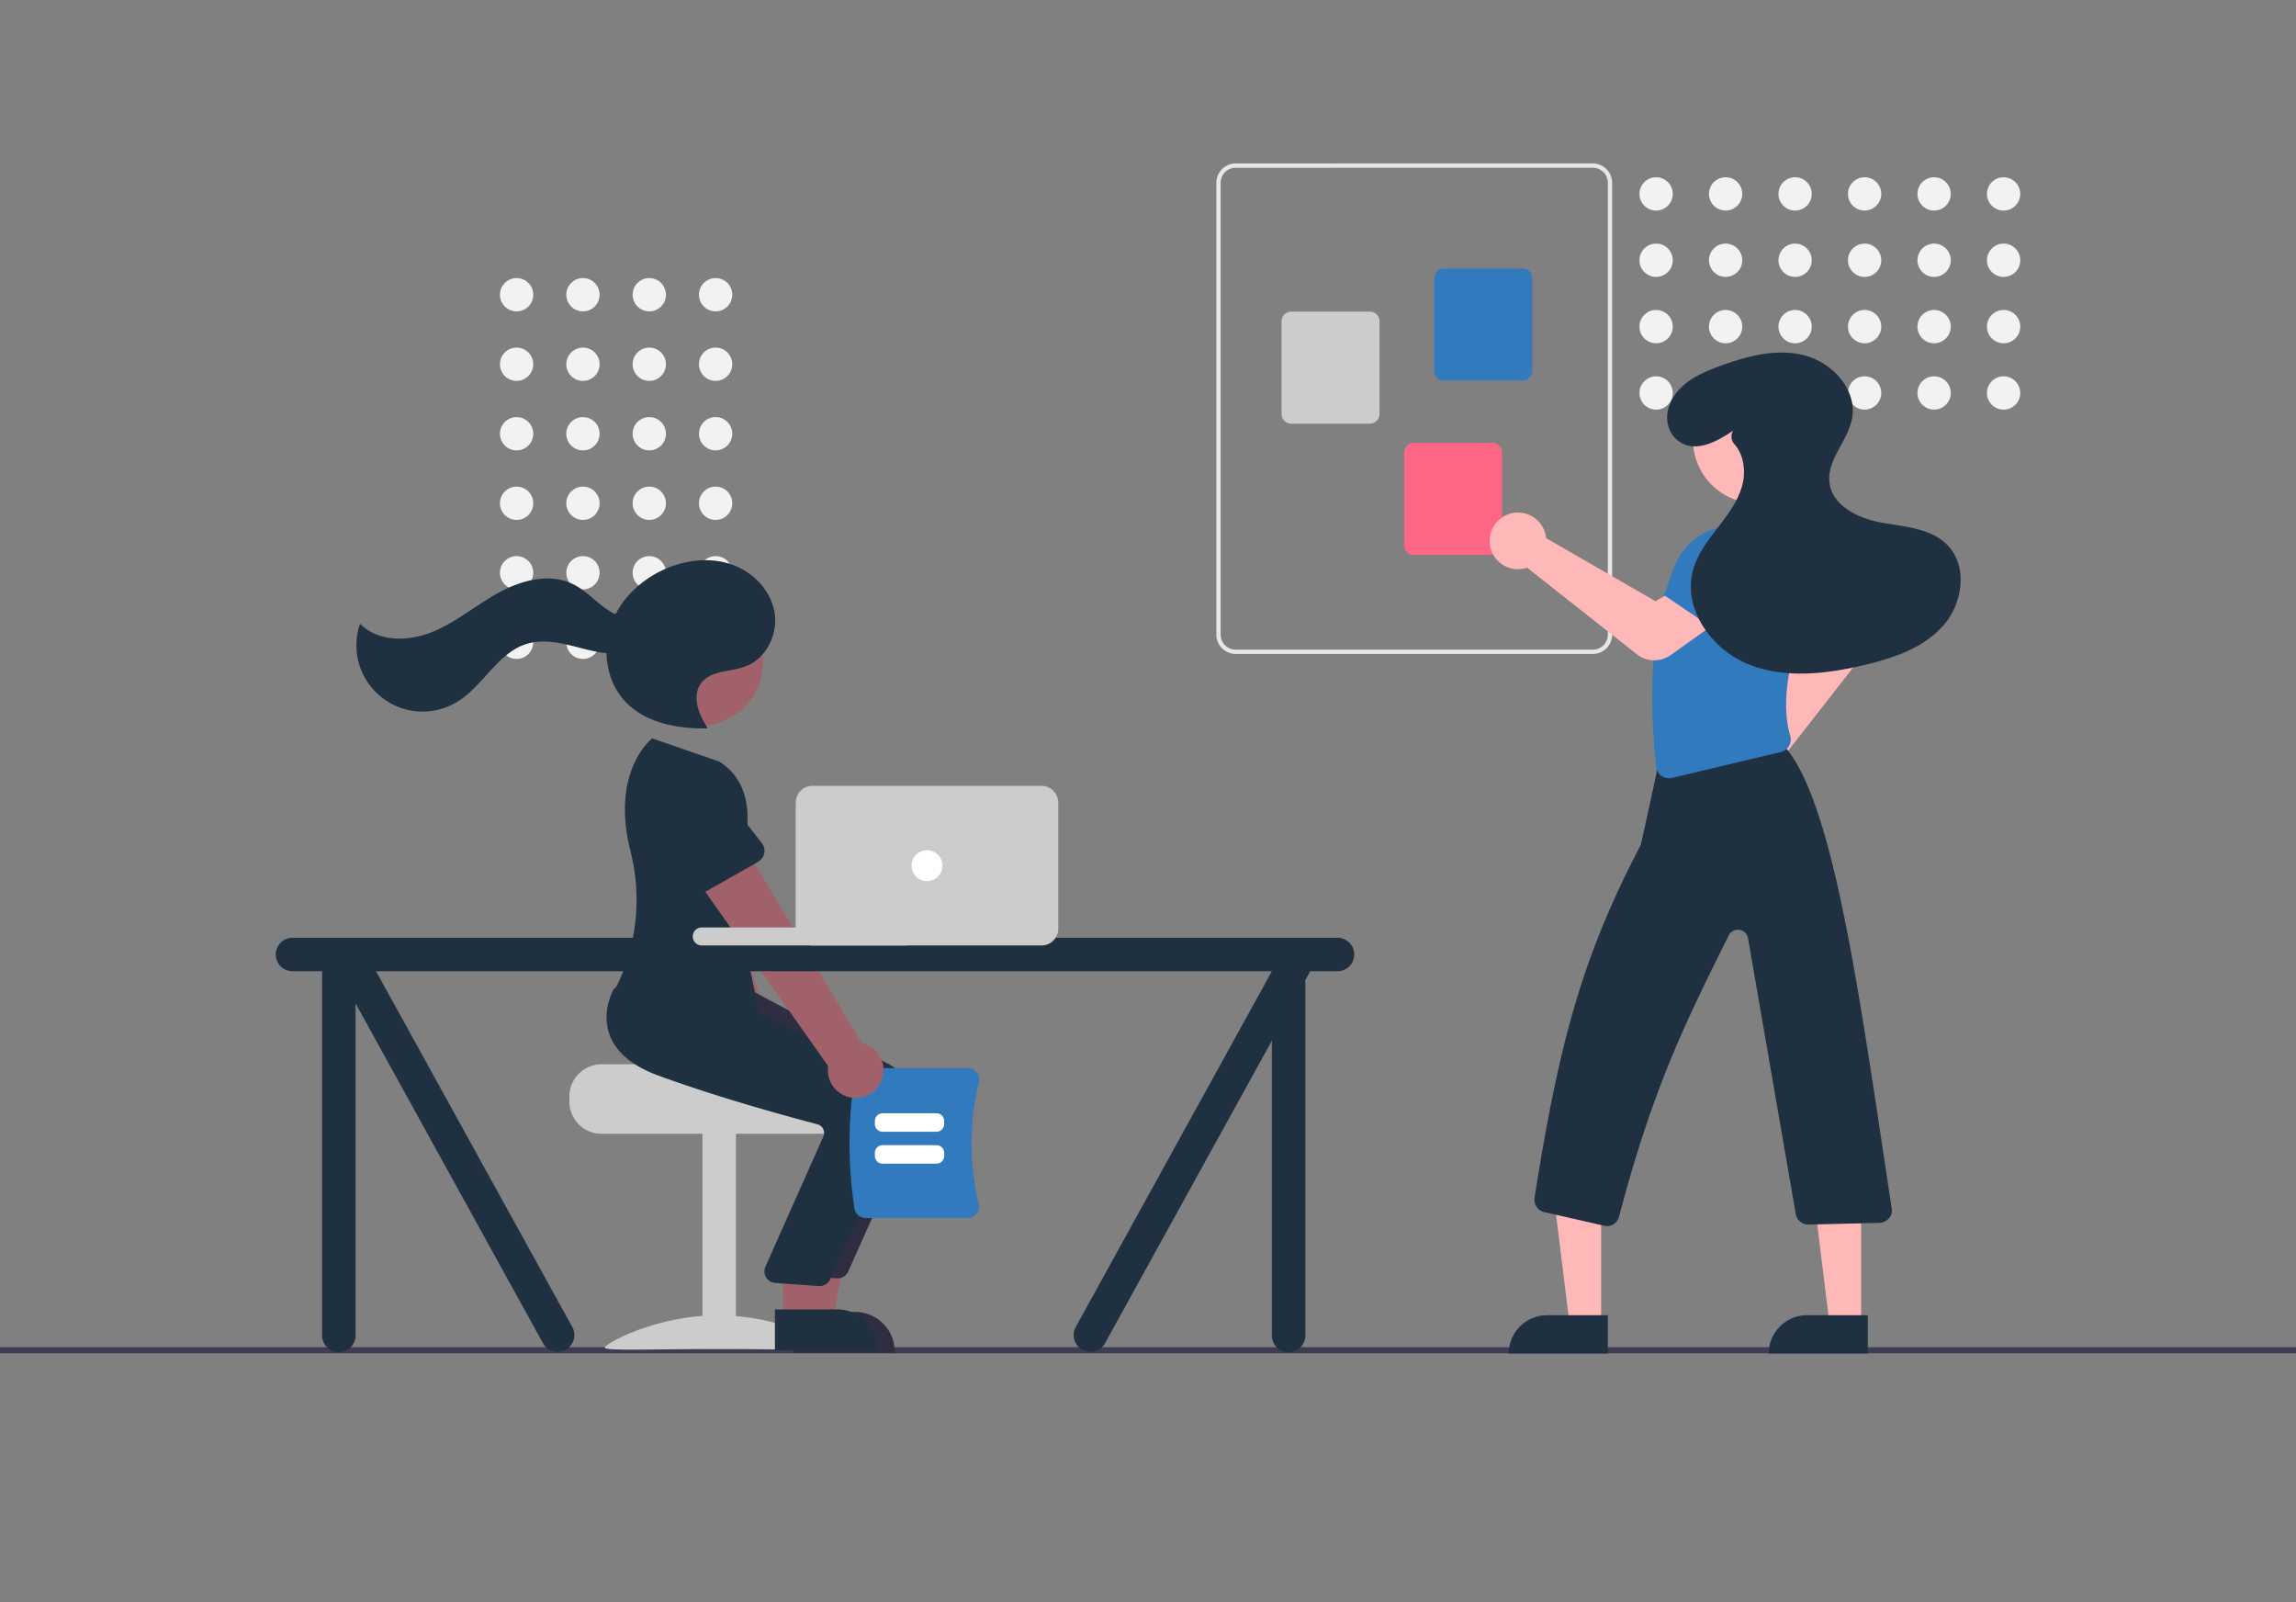 <svg id="Ebene_1" data-name="Ebene 1" xmlns="http://www.w3.org/2000/svg" viewBox="0 0 892.01 622.28"><rect x="0" y="0" width="892.01" height="622.28" fill="#808080" stroke="none"/><defs><style>.cls-1{fill:#3f3d56;}.cls-2{fill:#f2f2f2;}.cls-3{fill:#ccc;}.cls-4{fill:#a0616a;}.cls-5{fill:#6c63ff;}.cls-6{fill:#2f2e41;}.cls-7{fill:#1f3141;}.cls-8{fill:#327abe;}.cls-9{fill:#fff;}.cls-10{fill:#e6e6e6;}.cls-11{fill:#ff6584;}.cls-12{fill:#ffb8b8;}</style></defs><path class="cls-1" d="M893.15,525.67H-1.14a1.19,1.19,0,0,1-1.18-1.2,1.18,1.18,0,0,1,1.18-1.18H893.15a1.19,1.19,0,0,1,0,2.38Z"/><circle class="cls-2" cx="278.02" cy="114.48" r="6.47"/><circle class="cls-2" cx="252.25" cy="114.48" r="6.47"/><circle class="cls-2" cx="226.48" cy="114.48" r="6.47"/><circle class="cls-2" cx="200.7" cy="114.48" r="6.47"/><circle class="cls-2" cx="278.02" cy="141.48" r="6.47"/><circle class="cls-2" cx="252.25" cy="141.48" r="6.47"/><circle class="cls-2" cx="226.48" cy="141.48" r="6.47"/><circle class="cls-2" cx="200.7" cy="141.48" r="6.47"/><circle class="cls-2" cx="278.02" cy="168.48" r="6.47"/><circle class="cls-2" cx="252.25" cy="168.48" r="6.47"/><circle class="cls-2" cx="226.48" cy="168.48" r="6.47"/><circle class="cls-2" cx="200.7" cy="168.48" r="6.47"/><circle class="cls-2" cx="278.02" cy="195.48" r="6.47"/><circle class="cls-2" cx="252.25" cy="195.48" r="6.47"/><circle class="cls-2" cx="226.48" cy="195.48" r="6.47"/><circle class="cls-2" cx="200.7" cy="195.48" r="6.47"/><circle class="cls-2" cx="278.02" cy="222.48" r="6.47"/><circle class="cls-2" cx="252.25" cy="222.48" r="6.47"/><circle class="cls-2" cx="226.48" cy="222.48" r="6.47"/><circle class="cls-2" cx="200.7" cy="222.48" r="6.47"/><circle class="cls-2" cx="278.02" cy="249.48" r="6.47"/><circle class="cls-2" cx="252.25" cy="249.48" r="6.47"/><circle class="cls-2" cx="226.48" cy="249.48" r="6.47"/><circle class="cls-2" cx="200.7" cy="249.48" r="6.47"/><path class="cls-3" d="M221.2,425.9v2a12.51,12.51,0,0,0,12.5,12.5h90a12.51,12.51,0,0,0,12.5-12.5v-2a12.43,12.43,0,0,0-2.9-8,12.87,12.87,0,0,0-2.11-2s-49.48-1.12-49.48-2.5h-48A12.52,12.52,0,0,0,221.2,425.9Z"/><rect class="cls-3" x="272.92" y="439.9" width="13" height="84"/><path class="cls-3" d="M322.92,523.45c0,1.4-19.7.54-44,.54s-44,.86-44-.54,19.7-12.55,44-12.55S322.92,522,322.92,523.45Z"/><path class="cls-4" d="M305.05,424.2a10.74,10.74,0,0,0-2.2-15,9.79,9.79,0,0,0-1.61-1l-27.55-93.89-21,10.28,33.68,89.05a10.8,10.8,0,0,0,18.66,10.58Z"/><path class="cls-5" d="M279.93,330l-23.48,6.36a4.83,4.83,0,0,1-5.91-3.39,5.42,5.42,0,0,1-.14-.7l-2.83-24.09a13.37,13.37,0,0,1,25.84-6.91l9.68,22.15a4.82,4.82,0,0,1-2.49,6.34,4.12,4.12,0,0,1-.67.24Z"/><polygon class="cls-4" points="311.19 513.6 323.44 513.6 329.28 481.8 311.18 481.8 311.19 513.6"/><path class="cls-6" d="M308.06,509.6H332.2A15.38,15.38,0,0,1,347.59,525h0v.5H308.06Z"/><path class="cls-6" d="M325.42,496.55l-.43,0-17-1.24A4.5,4.5,0,0,1,304,490.4a5,5,0,0,1,.26-1.14l22.71-51a3.55,3.55,0,0,0-.2-2.8,3.46,3.46,0,0,0-2.21-1.76c-10.68-2.79-38.07-10.22-61.79-18.92-10.16-3.72-16.56-9.11-19-16-3.24-9.09,1.56-17.37,1.76-17.72l.16-.27,22.32,2,24.19,2.06,53,28.43A20.07,20.07,0,0,1,354,439.07l-24.44,54.81A4.5,4.5,0,0,1,325.42,496.55Z"/><circle class="cls-4" cx="271.82" cy="257.31" r="24.56"/><polygon class="cls-4" points="304.19 512.6 316.44 512.6 322.28 480.8 304.18 480.8 304.19 512.6"/><path class="cls-7" d="M301.06,508.6H325.2A15.38,15.38,0,0,1,340.59,524h0v.5H301.06Z"/><path class="cls-7" d="M318.42,499.55l-.43,0-17-1.24A4.5,4.5,0,0,1,297,493.4a5,5,0,0,1,.26-1.14l22.71-51a3.55,3.55,0,0,0-.2-2.8,3.46,3.46,0,0,0-2.21-1.76c-10.68-2.79-38.07-10.22-61.79-18.92-10.16-3.72-16.56-9.11-19-16-3.24-9.09,1.56-17.37,1.76-17.72l.16-.27,22.32,2,24.19,2.06,53,28.43A20.07,20.07,0,0,1,347,442.07l-24.44,54.81A4.5,4.5,0,0,1,318.42,499.55Z"/><path class="cls-7" d="M279.39,295.8l-26-9s-16.32,12.54-8.48,43.65a77,77,0,0,1-3.4,48.32,49,49,0,0,1-2.62,5.53s29,35,56,9l-10.5-50.5S300.89,309.3,279.39,295.8Z"/><path class="cls-7" d="M274.87,282.71c-3.5-5.23-6.26-12.49-2.41-17.46s11.3-4.2,17.11-6.37c8.11-3,12.81-12.55,11.34-21.08s-8.31-15.59-16.46-18.48-17.35-1.95-25.34,1.38c-9.82,4.1-18.26,12-21.79,22.07s-1.65,22.11,5.69,29.83c7.86,8.28,20.2,10.49,31.62,10.35"/><path class="cls-7" d="M252,238.08c-4.4,3.58-11.12,2-15.85-1.16s-8.57-7.62-13.68-10.09c-9-4.35-19.93-1.46-28.7,3.36S177.23,241.66,168,245.45s-21.1,4-28.12-3.18a25.73,25.73,0,0,0,37.71,30.37c10.16-6.18,15.77-19.16,27.17-22.57,6.3-1.89,13.07-.37,19.44,1.28s13,3.43,19.45,2,12.45-7.18,11.63-13.71Z"/><path class="cls-8" d="M332,469.51a167.58,167.58,0,0,1,0-51,4.3,4.3,0,0,1,4.23-3.61h39.88a4.27,4.27,0,0,1,3.35,1.63,4.33,4.33,0,0,1,.81,3.71,102.3,102.3,0,0,0,0,47.52,4.32,4.32,0,0,1-.81,3.7,4.21,4.21,0,0,1-3.35,1.63H336.21A4.29,4.29,0,0,1,332,469.51Z"/><path class="cls-9" d="M363.82,439.6H342.89a3,3,0,0,1-3-3v-1.17a3,3,0,0,1,3-3h20.93a3,3,0,0,1,3,3v1.17A3,3,0,0,1,363.82,439.6Z"/><path class="cls-9" d="M363.82,452H342.89a3,3,0,0,1-3-3v-1.18a3,3,0,0,1,3-3h20.93a3,3,0,0,1,3,3V449A3,3,0,0,1,363.82,452Z"/><path class="cls-4" d="M342.46,419.7a10.74,10.74,0,0,0-5.88-14,11.45,11.45,0,0,0-1.81-.55l-50.13-84L266.89,336.3l54.86,77.82a10.8,10.8,0,0,0,20.71,5.58Z"/><path class="cls-7" d="M294.6,334.73l-21.15,12a4.82,4.82,0,0,1-6.57-1.81,4.12,4.12,0,0,1-.3-.64l-8.77-22.61a13.38,13.38,0,0,1,23.3-13.16l14.9,19a4.81,4.81,0,0,1-.83,6.76,3.68,3.68,0,0,1-.58.39Z"/><path class="cls-7" d="M519.64,364.25h-406a6.5,6.5,0,1,0,0,13h11.5v141.5a6.5,6.5,0,0,0,13,0v-129L211,521.82a6.5,6.5,0,0,0,11.26-6.5L146.09,377.25h348v.08L418,515.32a6.5,6.5,0,1,0,11.26,6.5l64.87-117.58V518.75a6.5,6.5,0,0,0,13,0V380.68l1.89-3.43h10.61a6.5,6.5,0,0,0,0-13Z"/><path class="cls-3" d="M272.64,360.25h79a3.5,3.5,0,0,1,3.5,3.5h0a3.5,3.5,0,0,1-3.5,3.5h-79a3.5,3.5,0,0,1-3.5-3.5h0A3.5,3.5,0,0,1,272.64,360.25Z"/><path class="cls-3" d="M404.64,367.25h-89a6.51,6.51,0,0,1-6.5-6.5v-49a6.5,6.5,0,0,1,6.5-6.5h89a6.51,6.51,0,0,1,6.5,6.5v49A6.52,6.52,0,0,1,404.64,367.25Z"/><circle class="cls-9" cx="360.14" cy="336.25" r="6"/><path class="cls-10" d="M472.56,246.52V71a7.52,7.52,0,0,1,7.52-7.52H618.81A7.53,7.53,0,0,1,626.33,71v175.5a7.53,7.53,0,0,1-7.52,7.52H480.08A7.52,7.52,0,0,1,472.56,246.52Zm7.52-181.35A5.85,5.85,0,0,0,474.23,71v175.5a5.85,5.85,0,0,0,5.85,5.85H618.81a5.86,5.86,0,0,0,5.85-5.85V71a5.86,5.86,0,0,0-5.85-5.85Z"/><path class="cls-8" d="M557.22,144.1v-36A3.76,3.76,0,0,1,561,104.3h30.54a3.76,3.76,0,0,1,3.76,3.76v36a3.77,3.77,0,0,1-3.76,3.76H561A3.77,3.77,0,0,1,557.22,144.1Z"/><path class="cls-3" d="M497.89,160.81v-36a3.77,3.77,0,0,1,3.76-3.77h30.53a3.77,3.77,0,0,1,3.76,3.77v36a3.76,3.76,0,0,1-3.76,3.76H501.65A3.76,3.76,0,0,1,497.89,160.81Z"/><path class="cls-11" d="M545.52,211.79v-36a3.77,3.77,0,0,1,3.76-3.76h30.54a3.77,3.77,0,0,1,3.76,3.76v36a3.76,3.76,0,0,1-3.76,3.76H549.28A3.76,3.76,0,0,1,545.52,211.79Z"/><circle class="cls-2" cx="778.41" cy="75.32" r="6.47"/><circle class="cls-2" cx="778.41" cy="101.09" r="6.47"/><circle class="cls-2" cx="778.41" cy="126.87" r="6.47"/><circle class="cls-2" cx="778.41" cy="152.64" r="6.47"/><circle class="cls-2" cx="751.41" cy="75.32" r="6.47"/><circle class="cls-2" cx="751.41" cy="101.09" r="6.47"/><circle class="cls-2" cx="751.41" cy="126.87" r="6.47"/><circle class="cls-2" cx="751.41" cy="152.64" r="6.47"/><circle class="cls-2" cx="724.41" cy="75.32" r="6.47"/><circle class="cls-2" cx="724.41" cy="101.09" r="6.47"/><circle class="cls-2" cx="724.41" cy="126.87" r="6.47"/><circle class="cls-2" cx="724.41" cy="152.64" r="6.47"/><circle class="cls-2" cx="697.41" cy="75.32" r="6.47"/><circle class="cls-2" cx="697.41" cy="101.09" r="6.47"/><circle class="cls-2" cx="697.41" cy="126.87" r="6.47"/><circle class="cls-2" cx="697.41" cy="152.64" r="6.47"/><circle class="cls-2" cx="670.41" cy="75.32" r="6.47"/><circle class="cls-2" cx="670.41" cy="101.09" r="6.47"/><circle class="cls-2" cx="670.41" cy="126.87" r="6.47"/><circle class="cls-2" cx="670.41" cy="152.64" r="6.47"/><circle class="cls-2" cx="643.41" cy="75.32" r="6.47"/><circle class="cls-2" cx="643.41" cy="101.09" r="6.47"/><circle class="cls-2" cx="643.41" cy="126.87" r="6.47"/><circle class="cls-2" cx="643.41" cy="152.64" r="6.47"/><path class="cls-12" d="M669.46,304.75a11,11,0,0,1,6.58-14.1,8.55,8.55,0,0,1,1.19-.36,10.2,10.2,0,0,1,1.45-.24L703,247.45l-6.14-10.54,15.27-11.78,11.69,16.23a11.15,11.15,0,0,1-.26,13.31l-33.36,42.71c.12.34.22.68.31,1a11,11,0,0,1-8.13,13.27,10.58,10.58,0,0,1-1.23.22,10.2,10.2,0,0,1-1.35.09A11,11,0,0,1,669.46,304.75Z"/><polygon class="cls-12" points="622.05 514.39 609.79 514.39 603.96 467.1 622.05 467.1 622.05 514.39"/><path class="cls-7" d="M601,510.88h23.65v14.89H586.15A14.89,14.89,0,0,1,601,510.88Z"/><polygon class="cls-12" points="723.05 514.39 710.79 514.39 704.96 467.1 723.05 467.1 723.05 514.39"/><path class="cls-7" d="M702,510.88h23.65v14.89H687.15A14.89,14.89,0,0,1,702,510.88Z"/><path class="cls-5" d="M715.52,227.43,688,237.89l-6.72-18.67a11.17,11.17,0,0,1,5-13.5h0a11.17,11.17,0,0,1,14.26,2.79Z"/><path class="cls-7" d="M623.11,476.09,600,470.82a5,5,0,0,1-3.81-5.62c9.26-58.71,18.18-93.09,41.14-136.75.32-.81,3.91-17.34,6.25-28.28a5,5,0,0,1,4.21-5l43.05-6.62a5.55,5.55,0,0,1,2-.31l.43.08v.43c0,.43-.44.5-.6.53l-.57.09a6.66,6.66,0,0,1,1.77,1.2c18.86,22.69,28.67,97,41.12,179.19a4.47,4.47,0,0,1-1.3,3.64,4.88,4.88,0,0,1-3.54,1.6l-27.5.67a5,5,0,0,1-5-4.21l-18.53-107a4,4,0,0,0-7.49-1.16c-15,30.44-28.88,56.76-42.61,109.27a4.94,4.94,0,0,1-4.79,3.72A5.26,5.26,0,0,1,623.11,476.09Z"/><path class="cls-8" d="M645.51,301.39a5,5,0,0,1-2.08-3.55c-3.52-32.91-1.07-58.67,7.51-78.74a25,25,0,0,1,16.56-14.18l22.25-1.12.12.06a26,26,0,0,1,14.22,27.59c-7.16,18.86-13.15,38.5-8.58,54.34a5.15,5.15,0,0,1-.48,4,4.9,4.9,0,0,1-3.12,2.3l-42.38,10.09A5,5,0,0,1,645.51,301.39Z"/><path class="cls-12" d="M635.94,254.16l-42.68-33.67a9.37,9.37,0,0,1-1,.31,11,11,0,0,1-8.82-1.69,11,11,0,1,1,16.65-12.73c.14.39.26.79.36,1.19a12,12,0,0,1,.23,1.46l42.48,24.5,10.57-6.08,11.71,15.33L649,254.48A10.94,10.94,0,0,1,635.94,254.16Z"/><path class="cls-8" d="M670.62,247.55,646.27,231l11.44-16.21a11.17,11.17,0,0,1,13.93-3.64h0a11.18,11.18,0,0,1,5.9,13.28Z"/><circle class="cls-12" cx="682.33" cy="170.93" r="24.56"/><path class="cls-7" d="M673.32,167.27c-6.31,4.32-14.6,8.76-21.05,4.16-4.23-3-5.56-8.61-3.85-13.52,3.09-8.83,11.57-12.72,19.68-15.7,10.55-3.87,22-7,32.92-4.18s20.5,13.32,18.54,24.38c-1.58,8.89-10,16.29-8.78,25.25s11.33,13.75,20.28,15.36,19,2.13,25.39,8.56c8.2,8.2,6.15,22.85-1.56,31.51s-19.37,12.58-30.66,15.24c-15,3.54-31.13,5.4-45.33-.47s-25.26-21.65-21.14-36.46c1.74-6.25,5.83-11.54,9.79-16.68s8-10.53,9.47-16.84c1.26-5.26.33-11.37-3.16-15.32a4.44,4.44,0,0,1-.6-5.18Z"/></svg>